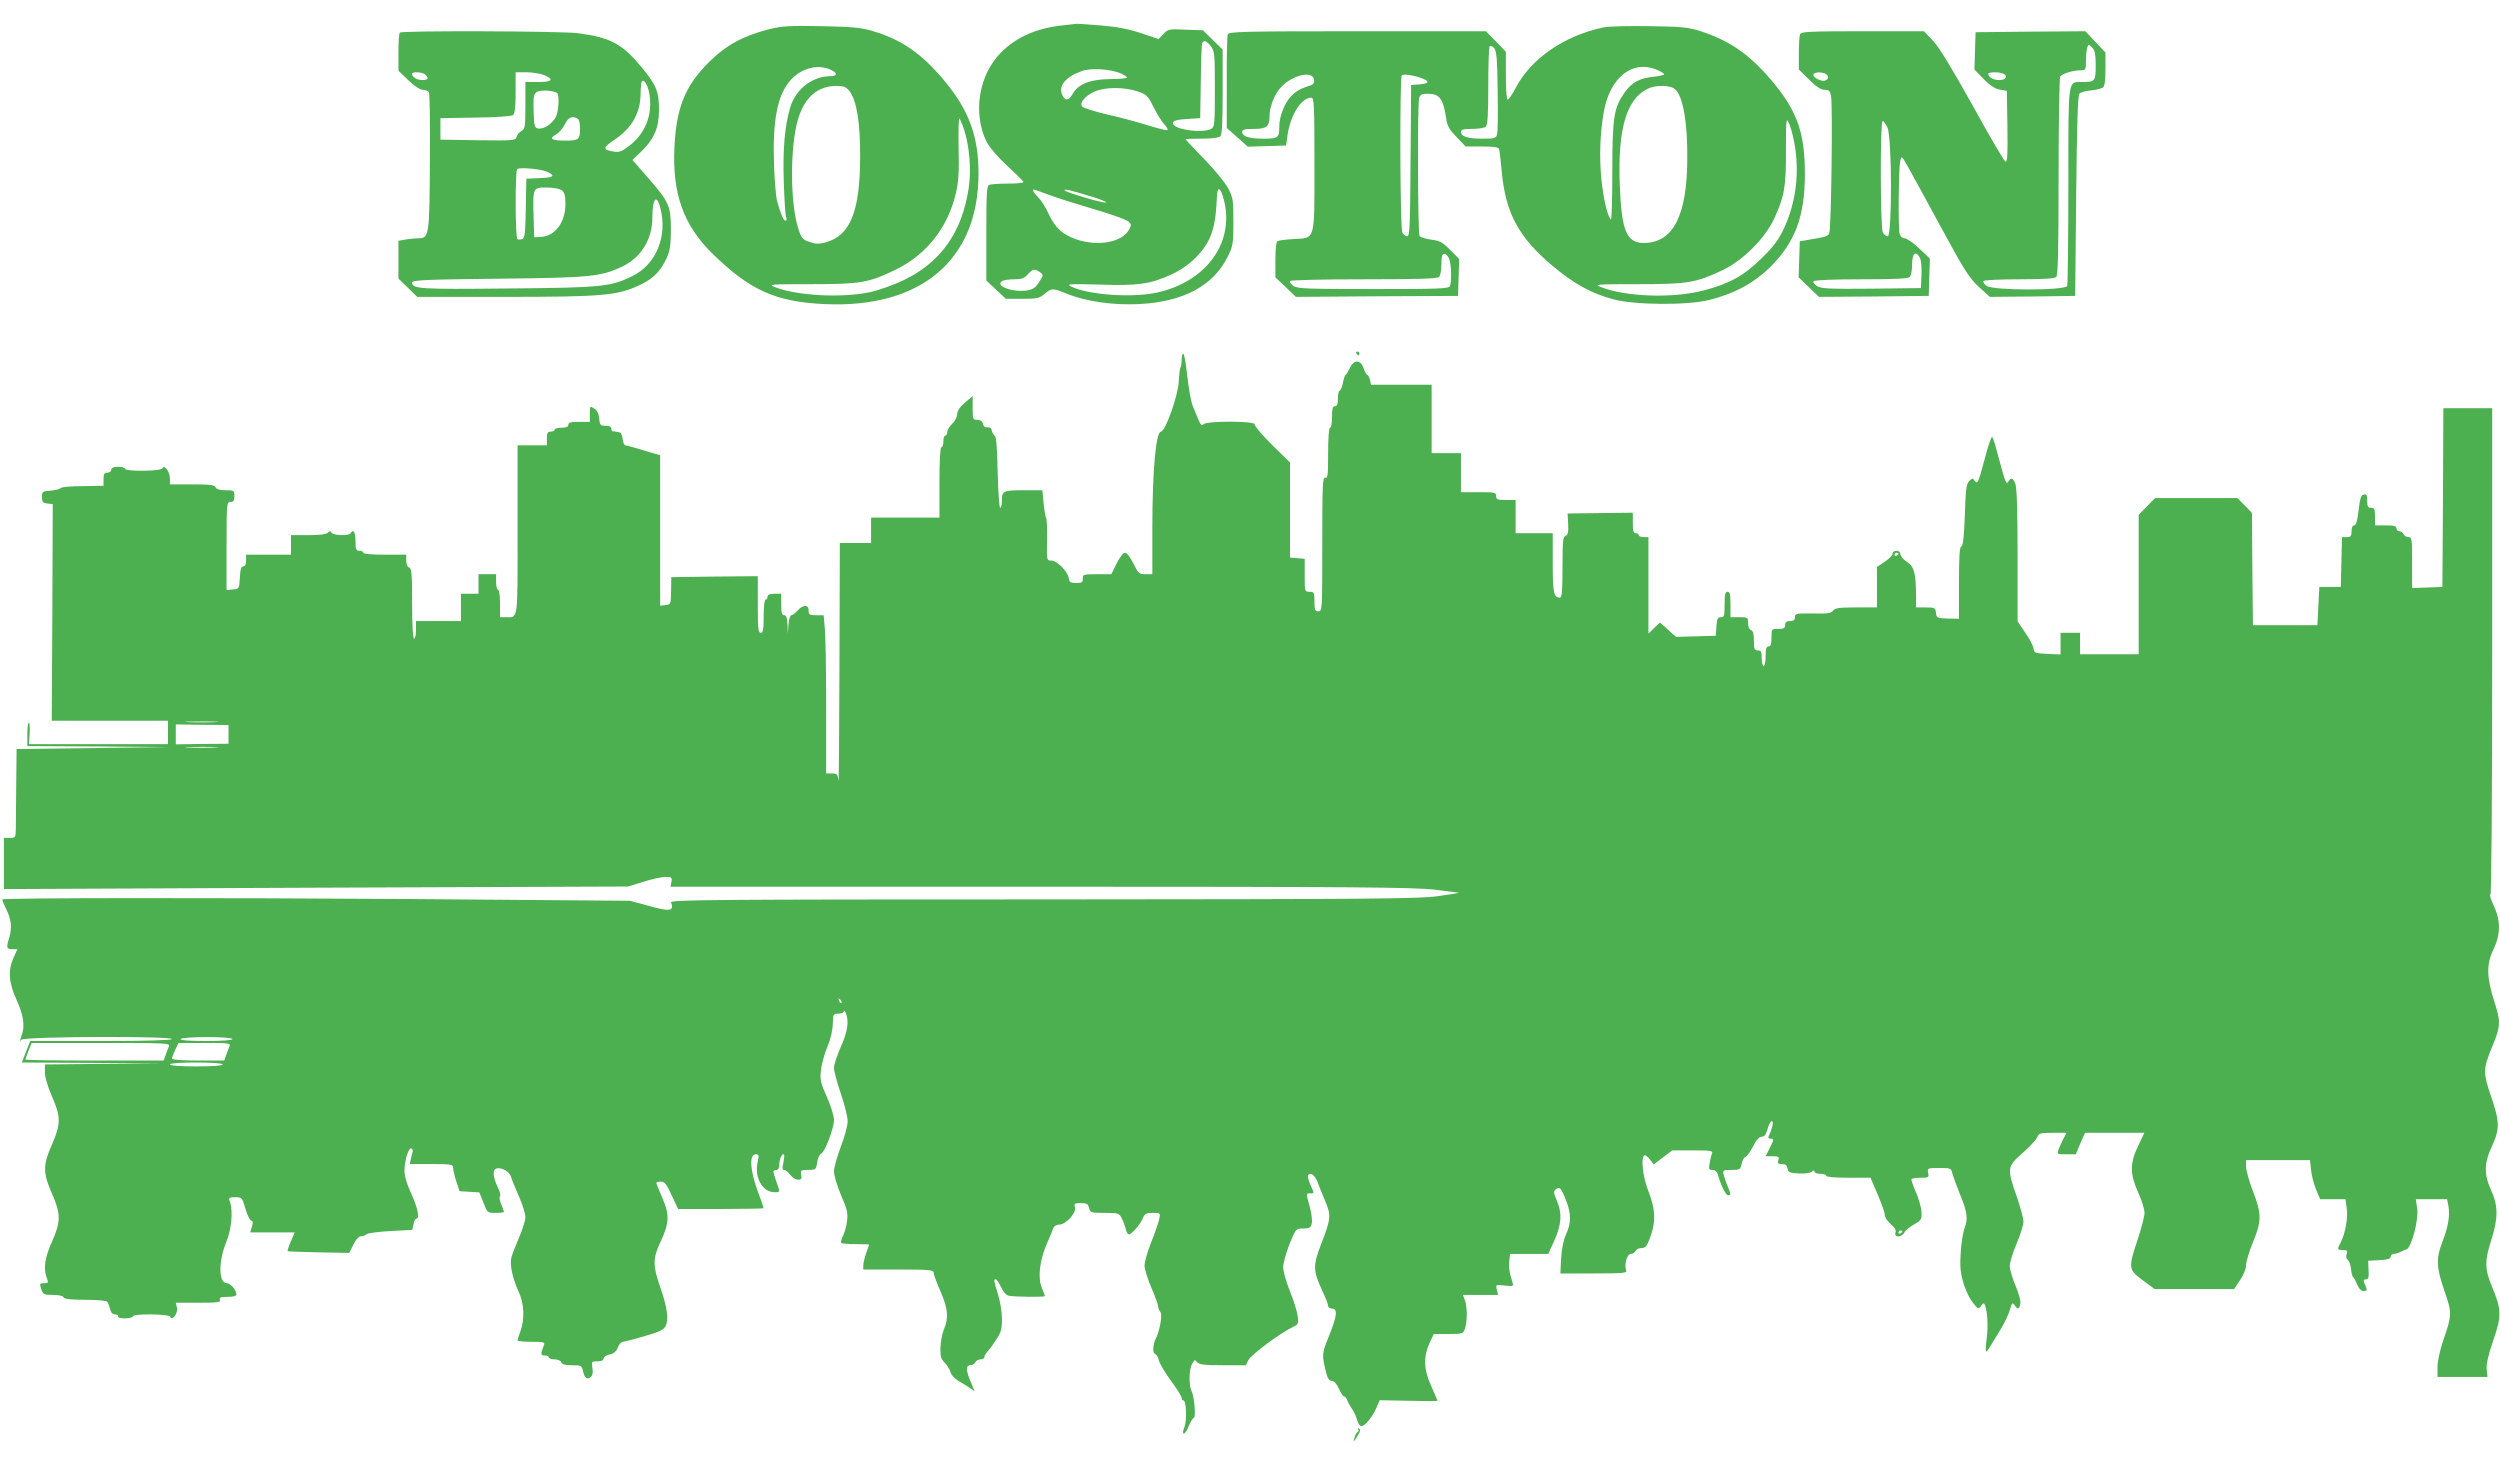 <?xml version="1.0" standalone="no"?>
<!DOCTYPE svg PUBLIC "-//W3C//DTD SVG 20010904//EN"
 "http://www.w3.org/TR/2001/REC-SVG-20010904/DTD/svg10.dtd">
<svg version="1.0" xmlns="http://www.w3.org/2000/svg"
 width="1280pt" height="754pt" viewBox="0 0 1280 754"
 preserveAspectRatio="xMidYMid meet">
<g transform="translate(0,754) scale(0.1,-0.1)"
fill="#4caf50" stroke="none">
<path d="M5440 7410 c-133 -14 -236 -60 -314 -138 -115 -115 -147 -312 -74
-459 14 -27 56 -77 105 -122 46 -42 83 -79 83 -83 0 -5 -36 -8 -79 -8 -44 0
-86 -3 -95 -6 -14 -5 -16 -37 -16 -248 l0 -242 50 -47 50 -47 84 0 c75 0 88 3
114 25 37 31 41 31 117 0 99 -39 232 -58 365 -52 229 11 383 94 457 245 26 53
28 66 28 177 0 111 -2 124 -27 171 -14 27 -69 95 -122 149 -53 54 -96 100 -96
102 0 2 37 3 83 3 51 0 88 5 95 12 9 9 12 73 12 228 l0 216 -50 49 -51 50 -89
3 c-85 4 -90 3 -113 -22 l-25 -26 -90 30 c-65 22 -124 33 -209 40 -65 5 -120
9 -123 8 -3 0 -34 -4 -70 -8z m759 -106 c20 -25 21 -40 21 -220 0 -181 -1
-194 -19 -204 -43 -23 -183 -5 -195 25 -6 17 15 23 89 27 l50 3 3 185 c1 102
4 191 7 198 7 19 22 14 44 -14z m-463 -139 c19 -8 34 -18 34 -22 0 -4 -39 -8
-87 -8 -101 -1 -163 -25 -191 -76 -21 -36 -39 -37 -54 -4 -20 45 17 91 100
121 43 17 146 11 198 -11z m89 -93 c46 -16 52 -22 81 -80 17 -34 41 -73 54
-87 13 -14 21 -28 18 -31 -4 -3 -48 8 -100 24 -51 16 -146 42 -210 56 -64 15
-121 33 -127 40 -16 19 14 55 63 77 52 24 153 24 221 1z m448 -586 c35 -204
-105 -386 -340 -442 -129 -31 -364 -15 -453 31 -20 11 4 12 147 8 199 -7 262
2 371 52 50 23 90 52 127 89 69 71 96 139 103 264 4 81 7 92 19 79 8 -8 19
-44 26 -81z m-893 53 c47 -17 152 -50 234 -74 82 -24 156 -51 165 -60 14 -14
14 -18 1 -42 -36 -64 -158 -86 -268 -49 -72 24 -110 60 -143 131 -15 33 -39
71 -53 84 -22 21 -33 41 -23 41 2 0 41 -14 87 -31z m210 -6 c47 -14 79 -28 73
-30 -14 -5 -213 54 -213 63 0 8 32 0 140 -33z m-265 -387 c18 -13 18 -14 -4
-49 -16 -27 -31 -38 -57 -43 -73 -14 -174 21 -133 47 8 5 35 9 62 9 38 0 51 5
69 25 25 28 36 31 63 11z"/>
<path d="M3936 7390 c-132 -34 -220 -82 -307 -169 -122 -122 -166 -232 -176
-436 -11 -236 46 -397 193 -542 192 -188 323 -248 575 -260 494 -23 789 226
789 668 0 191 -49 325 -176 477 -115 138 -218 209 -366 253 -61 18 -104 22
-263 25 -164 3 -201 1 -269 -16z m325 -211 c28 -14 23 -29 -8 -29 -94 0 -179
-66 -207 -160 -28 -93 -39 -216 -33 -385 3 -88 8 -168 12 -177 4 -10 3 -18 -3
-18 -10 0 -24 31 -42 95 -7 22 -14 108 -17 190 -8 229 17 359 85 435 57 64
147 85 213 49z m88 -105 c37 -47 56 -163 55 -339 -1 -279 -51 -402 -177 -436
-33 -9 -50 -9 -82 2 -36 12 -42 20 -57 66 -43 129 -44 421 -2 563 33 111 100
170 196 170 38 0 50 -5 67 -26z m585 -191 c29 -84 40 -212 26 -304 -33 -226
-142 -381 -332 -473 -52 -25 -129 -52 -173 -62 -149 -31 -381 -18 -493 28 -30
12 -9 13 190 13 255 0 296 7 437 76 157 77 267 219 306 394 13 56 16 111 13
229 -1 85 0 152 4 150 3 -2 13 -25 22 -51z"/>
<path d="M8211 7400 c-200 -42 -370 -158 -449 -307 -18 -35 -37 -63 -43 -63
-5 0 -9 53 -9 123 l0 122 -51 53 -51 52 -658 0 c-591 0 -658 -2 -664 -16 -3
-9 -6 -120 -5 -247 l0 -232 54 -48 54 -48 98 3 98 3 7 53 c15 104 71 192 122
192 14 0 16 -35 16 -339 0 -401 6 -378 -107 -385 -40 -2 -77 -7 -83 -11 -6 -3
-10 -44 -10 -96 l0 -89 53 -50 52 -50 415 3 415 2 3 94 3 95 -46 46 c-40 41
-54 48 -98 53 -28 4 -54 12 -59 19 -9 15 -11 671 -2 706 5 17 14 22 41 22 65
0 82 -24 98 -130 5 -35 17 -55 53 -92 l46 -48 83 0 c58 0 85 -4 88 -12 3 -7 9
-60 14 -118 20 -212 87 -336 261 -482 107 -90 197 -140 309 -170 106 -30 380
-32 491 -4 128 31 232 88 314 169 128 128 177 260 177 477 0 201 -36 311 -150
453 -121 150 -228 227 -386 278 -61 19 -95 23 -260 25 -104 2 -210 -1 -234 -6z
m-543 -322 c2 -111 1 -212 -3 -225 -5 -21 -11 -23 -76 -23 -74 0 -109 11 -109
35 0 12 14 15 58 15 32 0 63 5 70 12 9 9 12 69 12 208 0 108 3 200 7 204 4 3
14 -1 22 -9 13 -13 17 -51 19 -217z m812 106 c22 -9 40 -20 40 -24 0 -4 -24
-10 -54 -13 -70 -7 -110 -28 -146 -78 -57 -80 -65 -127 -65 -406 0 -138 -3
-249 -7 -247 -16 10 -39 106 -49 208 -11 112 -7 231 12 341 31 177 144 269
269 219z m-1752 -52 c2 -14 -3 -24 -15 -28 -55 -18 -76 -29 -103 -57 -32 -33
-60 -103 -60 -153 0 -60 -5 -64 -82 -64 -73 0 -108 11 -108 35 0 12 14 15 60
15 66 0 80 12 80 68 0 44 27 113 58 145 60 64 163 87 170 39z m555 6 c39 -15
33 -26 -15 -30 l-43 -3 -3 -387 c-2 -332 -4 -388 -17 -388 -8 0 -19 9 -25 19
-12 23 -14 793 -3 805 9 9 66 0 106 -16z m1296 -57 c38 -38 61 -168 60 -346 0
-297 -71 -438 -222 -439 -90 0 -115 61 -124 304 -10 280 34 431 142 485 44 22
120 20 144 -4z m607 -267 c29 -152 11 -307 -52 -443 -26 -56 -51 -91 -111
-150 -93 -92 -166 -133 -300 -168 -160 -42 -404 -33 -531 19 -30 12 -8 13 195
13 255 0 296 7 433 72 105 50 217 163 264 264 53 116 61 165 60 352 0 149 1
166 13 142 8 -14 21 -60 29 -101z m-1766 -600 c11 -28 13 -114 4 -138 -5 -14
-49 -16 -393 -16 -335 0 -390 2 -409 16 -12 8 -20 20 -17 25 4 5 159 9 379 9
276 0 375 3 384 12 7 7 12 36 12 65 0 41 4 53 15 53 9 0 20 -12 25 -26z"/>
<path d="M2047 7373 c-4 -3 -7 -49 -7 -101 l0 -94 51 -49 c31 -30 61 -49 75
-49 12 0 26 -5 30 -12 4 -6 7 -167 5 -357 -2 -379 -4 -391 -59 -391 -15 0 -44
-3 -64 -6 l-38 -7 0 -96 0 -97 48 -47 48 -47 451 0 c501 0 576 7 689 61 69 32
106 70 138 139 16 36 21 66 21 145 0 121 -9 141 -120 268 l-77 88 47 45 c63
61 89 120 89 209 1 94 -14 131 -90 222 -99 119 -159 151 -324 173 -84 11 -903
14 -913 3z m131 -215 c19 -19 14 -28 -16 -28 -27 0 -52 15 -52 32 0 13 55 9
68 -4z m607 -2 c54 -23 43 -36 -30 -36 l-65 0 0 -120 c0 -108 -2 -120 -19
-130 -11 -5 -23 -19 -26 -30 -6 -20 -13 -20 -198 -18 l-192 3 0 55 0 55 179 3
c112 1 185 7 193 13 9 8 13 41 13 115 l0 104 55 0 c31 0 71 -7 90 -14z m541
-103 c15 -104 -23 -198 -106 -261 -37 -28 -50 -33 -79 -28 -56 9 -55 20 3 59
92 61 136 139 136 242 0 28 3 55 7 59 12 12 32 -24 39 -71z m-474 11 c13 -8 9
-93 -6 -123 -19 -35 -61 -63 -89 -59 -20 3 -22 9 -25 88 -2 72 0 87 15 98 17
13 82 10 105 -4z m112 -140 c3 -9 6 -28 6 -44 0 -54 -7 -60 -75 -60 -71 0 -87
10 -49 31 14 7 34 30 45 51 14 28 26 38 43 38 13 0 27 -7 30 -16z m-161 -264
c43 -21 32 -29 -40 -32 l-68 -3 -3 -152 c-2 -126 -5 -152 -18 -157 -9 -3 -20
-4 -25 0 -11 6 -12 347 -1 358 10 11 122 1 155 -14z m73 -94 c15 -12 19 -26
19 -73 -1 -93 -54 -163 -126 -166 l-34 -2 -3 105 c-4 150 -4 150 66 150 35 0
66 -6 78 -14z m504 -87 c40 -147 -20 -293 -143 -353 -110 -54 -155 -59 -639
-63 -452 -5 -488 -2 -488 31 0 12 75 15 438 19 473 5 529 10 639 63 95 45 153
140 153 248 0 98 21 126 40 55z"/>
<path d="M9216 7364 c-3 -9 -6 -53 -6 -98 l0 -82 53 -52 c37 -37 61 -52 79
-52 23 0 28 -5 33 -32 9 -48 1 -680 -9 -701 -8 -17 -12 -19 -101 -34 l-50 -8
-3 -93 -3 -92 52 -50 52 -50 281 2 281 3 3 96 3 95 -55 52 c-30 29 -64 52 -74
52 -12 0 -22 9 -26 23 -8 29 -5 334 3 372 7 30 7 29 43 -35 20 -36 97 -176
170 -311 116 -214 141 -253 190 -298 l56 -51 219 2 218 3 5 512 c4 370 8 515
17 524 6 6 33 14 60 16 26 3 54 10 61 16 8 6 12 38 12 94 l0 84 -52 55 -51 54
-281 -2 -281 -3 -3 -96 -3 -95 48 -49 c33 -34 59 -50 83 -54 l35 -6 3 -184 c2
-139 0 -182 -10 -179 -6 2 -82 131 -167 286 -106 190 -171 298 -203 332 l-47
50 -314 0 c-278 0 -316 -2 -321 -16z m1498 -70 c12 -11 16 -35 16 -89 0 -81
-3 -85 -70 -85 -74 0 -70 27 -70 -530 0 -274 -3 -505 -6 -514 -9 -24 -378 -24
-412 0 -12 8 -20 20 -17 25 4 5 85 9 184 9 124 0 181 4 189 12 9 9 12 137 12
513 0 275 4 506 8 513 10 15 66 32 104 32 27 0 28 2 28 49 0 45 7 81 15 81 2
0 11 -7 19 -16z m-1365 -133 c22 -14 6 -40 -21 -34 -30 8 -49 23 -42 34 7 11
45 11 63 0z m905 3 c29 -11 18 -34 -17 -34 -31 0 -57 14 -57 32 0 9 51 11 74
2z m-590 -278 c23 -49 24 -556 1 -556 -8 0 -19 9 -25 19 -13 24 -14 571 -1
571 5 0 16 -15 25 -34z m166 -666 c6 -11 10 -51 8 -88 l-3 -67 -254 -3 c-216
-2 -257 0 -278 13 -13 9 -21 20 -18 25 4 6 103 10 244 10 171 0 240 3 249 12
7 7 12 36 12 65 0 57 19 72 40 33z"/>
<path d="M6945 5730 c3 -5 8 -10 11 -10 2 0 4 5 4 10 0 6 -5 10 -11 10 -5 0
-7 -4 -4 -10z"/>
<path d="M6050 5697 c0 -19 -3 -36 -6 -39 -3 -3 -7 -36 -9 -73 -4 -74 -69
-255 -91 -255 -26 0 -44 -204 -44 -492 l0 -238 -35 0 c-33 0 -37 4 -62 55 -16
32 -34 55 -43 55 -9 0 -27 -23 -43 -55 l-27 -55 -73 0 c-70 0 -74 -1 -73 -22
1 -20 -4 -23 -34 -23 -30 0 -35 4 -38 25 -5 34 -60 90 -90 90 -23 0 -23 1 -21
104 1 57 -1 109 -5 115 -4 5 -9 40 -13 76 l-6 65 -88 0 c-112 0 -119 -3 -119
-51 0 -21 -4 -39 -9 -39 -5 0 -10 81 -13 180 -2 119 -7 183 -14 188 -7 4 -13
16 -16 27 -2 13 -10 19 -22 17 -11 -2 -20 4 -23 17 -3 14 -14 21 -29 21 -23 0
-24 3 -24 61 l0 61 -39 -33 c-26 -22 -40 -43 -40 -60 -1 -14 -12 -36 -26 -49
-14 -13 -25 -32 -25 -42 0 -10 -4 -18 -10 -18 -5 0 -10 -13 -10 -30 0 -16 -4
-30 -10 -30 -6 0 -10 -67 -10 -180 l0 -180 -175 0 -175 0 0 -65 0 -65 -80 0
-80 0 -2 -627 c-1 -346 -3 -611 -5 -590 -4 33 -7 37 -34 37 l-29 0 0 338 c0
185 -3 367 -7 405 l-6 67 -38 0 c-35 0 -39 3 -39 25 0 31 -30 30 -58 -3 -11
-12 -24 -22 -30 -22 -6 0 -13 -21 -15 -47 l-3 -48 -2 48 c-2 34 -6 47 -17 47
-12 0 -15 13 -15 55 l0 55 -35 0 c-24 0 -35 -5 -35 -15 0 -8 -4 -15 -10 -15
-6 0 -10 -35 -10 -85 0 -69 -3 -85 -15 -85 -13 0 -15 23 -15 145 l0 145 -221
-2 -222 -3 -1 -70 c-1 -69 -2 -70 -28 -73 l-28 -3 0 385 0 385 -84 25 c-46 14
-89 26 -94 26 -6 0 -12 15 -14 33 -2 17 -9 33 -15 33 -7 1 -16 3 -20 4 -5 1
-11 2 -15 1 -5 0 -8 6 -8 14 0 10 -10 15 -29 15 -27 0 -30 3 -33 36 -2 25 -10
42 -25 52 -23 14 -23 14 -23 -27 l0 -41 -55 0 c-42 0 -55 -3 -55 -15 0 -10
-11 -15 -35 -15 -19 0 -35 -4 -35 -10 0 -5 -9 -10 -20 -10 -16 0 -20 -7 -20
-35 l0 -35 -75 0 -75 0 0 -434 c0 -477 4 -446 -61 -446 l-29 0 0 70 c0 40 -4
70 -10 70 -5 0 -10 18 -10 40 l0 40 -45 0 -45 0 0 -50 0 -50 -45 0 -45 0 0
-70 0 -70 -115 0 -115 0 0 -45 c0 -25 -4 -45 -10 -45 -6 0 -10 66 -10 179 0
150 -2 180 -15 185 -9 3 -15 18 -15 36 l0 30 -110 0 c-67 0 -110 4 -110 10 0
6 -9 10 -20 10 -17 0 -20 7 -20 50 0 47 -11 63 -25 40 -9 -15 -92 -12 -98 3
-4 10 -7 10 -18 0 -8 -9 -44 -13 -101 -13 l-88 0 0 -50 0 -50 -115 0 -115 0 0
-30 c0 -20 -5 -30 -15 -30 -10 0 -15 -15 -17 -57 -3 -57 -3 -58 -35 -61 l-33
-3 0 225 c0 219 1 226 20 226 16 0 20 7 20 30 0 29 -2 30 -45 30 -31 0 -47 5
-51 15 -5 12 -28 15 -120 15 l-114 0 0 31 c0 33 -30 74 -38 51 -5 -15 -192
-17 -192 -2 0 6 -16 10 -35 10 -24 0 -35 -5 -35 -15 0 -8 -9 -15 -20 -15 -16
0 -20 -7 -20 -34 l0 -33 -107 -2 c-59 0 -109 -5 -113 -10 -3 -5 -26 -11 -50
-13 -43 -3 -45 -5 -45 -33 0 -25 4 -30 28 -33 l27 -3 -2 -555 -3 -554 298 0
297 0 0 -60 0 -60 -356 0 -356 0 4 55 c1 30 0 55 -4 55 -5 0 -8 -27 -8 -60 l0
-60 363 -2 362 -3 -390 -5 -390 -5 -2 -185 c-1 -102 -2 -204 -2 -227 -1 -41
-2 -43 -31 -43 l-30 0 0 -131 0 -131 1598 7 1597 6 78 24 c43 14 94 25 114 25
32 0 35 -2 31 -25 l-5 -25 1896 0 c1592 0 1915 -3 2016 -15 66 -8 122 -15 125
-16 3 -1 -44 -8 -105 -17 -98 -14 -326 -16 -2023 -17 -1696 0 -1912 -2 -1906
-15 17 -46 -6 -49 -122 -16 l-89 24 -1135 9 c-995 7 -2069 6 -2078 -2 -2 -2 6
-21 16 -42 30 -57 35 -102 19 -155 -16 -52 -14 -58 19 -58 l23 0 -19 -42 c-30
-66 -26 -128 15 -218 37 -81 44 -136 24 -187 -8 -23 -8 -26 2 -16 17 16 769
19 769 3 0 -6 -128 -10 -362 -10 l-363 0 -22 -55 -21 -55 361 -2 362 -3 -302
-2 -303 -3 0 -41 c0 -25 14 -72 36 -122 46 -106 46 -141 1 -245 -48 -107 -48
-146 -1 -253 46 -105 46 -144 0 -247 -37 -82 -45 -138 -26 -186 9 -24 7 -26
-15 -26 -22 0 -23 -2 -14 -30 10 -28 14 -30 60 -30 31 0 51 -5 54 -12 4 -9 36
-13 111 -13 59 0 109 -4 113 -10 5 -5 11 -22 15 -37 4 -19 13 -28 27 -28 11 0
17 -5 14 -10 -4 -6 10 -10 34 -10 23 0 41 5 41 10 0 15 187 13 192 -2 9 -25
41 20 34 47 l-6 25 116 0 c99 0 115 2 110 15 -4 12 4 15 39 15 30 0 45 4 45
13 0 22 -30 57 -49 57 -42 0 -43 110 -4 207 29 70 37 162 20 211 -8 20 -5 22
27 22 35 0 36 -1 53 -60 10 -33 23 -60 30 -60 8 0 9 -9 3 -30 l-9 -30 114 0
114 0 -20 -46 c-11 -26 -18 -48 -16 -50 1 -2 73 -4 159 -6 l156 -3 21 42 c13
27 27 43 39 43 10 0 23 5 29 11 5 5 61 13 122 16 l112 6 6 29 c3 15 9 28 14
28 19 0 8 56 -26 130 -24 53 -35 91 -34 121 1 51 22 116 35 109 5 -3 8 -9 7
-15 -1 -5 -5 -22 -9 -37 l-6 -28 111 0 c102 0 111 -2 111 -19 0 -10 7 -42 16
-69 l17 -51 51 -3 50 -3 21 -52 c20 -52 20 -53 62 -53 24 0 43 2 43 5 0 3 -6
21 -14 40 -8 19 -11 37 -6 40 4 3 0 22 -10 43 -27 56 -30 95 -6 100 26 5 64
-17 72 -42 3 -12 21 -56 40 -99 19 -43 34 -91 34 -108 0 -17 -14 -62 -31 -102
-17 -40 -35 -85 -40 -102 -11 -36 4 -107 37 -180 28 -58 31 -138 9 -200 -8
-22 -15 -43 -15 -47 0 -5 32 -8 71 -8 64 0 70 -2 64 -17 -18 -45 -18 -53 4
-53 11 0 21 -4 21 -10 0 -5 13 -10 29 -10 16 0 31 -6 35 -15 4 -11 20 -15 55
-15 47 0 50 -2 56 -30 8 -36 21 -46 40 -30 9 7 12 23 8 46 -5 33 -4 34 26 34
20 0 31 5 31 14 0 8 14 18 31 21 22 5 35 16 42 36 6 16 18 29 27 29 8 1 58 13
110 29 75 21 98 32 108 52 17 33 8 97 -28 200 -38 108 -38 147 1 229 46 97 48
141 10 227 -17 39 -31 74 -31 77 0 3 11 6 24 6 19 0 29 -12 55 -70 l33 -70
219 0 c120 0 219 2 219 4 0 3 -13 40 -29 83 -41 110 -46 193 -12 193 17 0 18
-4 10 -41 -17 -76 24 -151 83 -153 33 -1 33 -1 13 54 -8 23 -15 46 -15 51 0 5
7 9 15 9 10 0 15 10 15 28 0 28 15 60 24 51 3 -2 1 -21 -3 -42 -7 -27 -6 -37
4 -37 7 0 21 -11 31 -25 10 -14 28 -25 40 -25 17 0 20 5 16 25 -4 23 -2 25 36
25 38 0 40 1 46 39 3 21 12 41 20 44 19 7 66 130 66 173 0 20 -16 72 -36 117
-32 71 -36 87 -31 136 3 31 18 85 33 121 17 40 27 85 28 117 1 51 2 53 29 53
15 0 27 6 28 13 0 6 4 3 9 -8 18 -42 10 -98 -25 -175 -19 -43 -35 -91 -35
-107 0 -17 16 -76 35 -132 19 -56 35 -119 35 -142 0 -22 -16 -81 -35 -130 -19
-50 -35 -107 -35 -127 0 -20 16 -74 36 -121 31 -71 36 -91 31 -132 -3 -26 -13
-61 -21 -77 -8 -16 -12 -32 -9 -36 4 -3 37 -6 75 -6 37 0 68 -1 68 -2 0 -2 -7
-21 -15 -43 -8 -22 -14 -50 -15 -62 l0 -23 180 0 c158 0 180 -2 180 -16 0 -9
16 -52 35 -95 39 -89 43 -137 18 -195 -9 -22 -17 -64 -18 -94 -1 -45 3 -59 22
-77 12 -12 25 -33 29 -47 3 -14 21 -34 38 -44 18 -11 45 -27 60 -37 l26 -18
-20 48 c-25 59 -26 85 -1 85 10 0 21 7 25 15 3 8 15 15 26 15 11 0 20 5 20 12
0 6 7 18 15 27 9 9 29 36 45 61 25 37 30 55 30 107 0 34 -9 90 -20 125 -22 71
-23 78 -12 78 5 0 17 -18 27 -39 10 -23 26 -42 39 -45 23 -6 186 -8 186 -2 0
2 -7 21 -16 42 -21 51 -12 138 25 224 16 36 31 73 34 83 4 9 16 17 30 17 34 0
88 59 81 88 -6 20 -3 22 30 22 30 0 37 -4 42 -25 6 -24 10 -25 80 -25 70 0 74
-1 87 -27 8 -16 17 -40 21 -56 3 -15 11 -27 16 -27 14 0 58 50 71 82 10 24 17
28 51 28 39 0 40 0 33 -33 -4 -17 -22 -71 -41 -118 -19 -48 -34 -101 -34 -119
0 -18 16 -68 35 -113 19 -44 35 -88 35 -97 0 -9 5 -21 11 -27 12 -12 -3 -97
-23 -136 -16 -32 -18 -75 -3 -80 7 -3 16 -18 19 -34 4 -15 31 -61 61 -102 30
-41 55 -80 55 -87 0 -8 4 -14 9 -14 15 0 19 -102 5 -137 -8 -21 -9 -33 -3 -33
6 0 18 18 26 40 9 22 20 40 25 40 12 0 3 111 -11 137 -15 29 -14 112 3 141 11
21 14 22 25 8 11 -13 37 -16 132 -16 l118 0 13 27 c13 26 161 137 226 168 30
15 32 18 26 58 -3 23 -21 80 -40 127 -19 46 -34 101 -34 122 0 21 15 74 32
118 33 80 33 80 70 80 32 0 39 4 44 26 4 14 -1 52 -10 85 -20 72 -20 69 4 69
19 0 19 1 0 42 -10 23 -16 46 -13 51 11 17 35 1 48 -33 7 -19 25 -64 40 -99
31 -75 30 -90 -22 -224 -41 -107 -40 -134 6 -233 17 -36 31 -72 31 -80 0 -8 9
-14 20 -14 30 0 26 -38 -16 -141 -37 -91 -37 -96 -13 -191 7 -26 15 -38 28
-38 11 0 25 -15 36 -40 10 -22 22 -40 27 -40 5 0 11 -8 15 -17 3 -10 14 -29
23 -43 10 -14 21 -36 25 -50 14 -48 25 -53 55 -22 15 16 36 48 46 71 l18 42
148 -3 c81 -2 148 -2 148 0 0 2 -15 36 -32 75 -39 86 -41 149 -9 220 l22 47
75 0 c71 0 75 1 84 26 6 14 10 47 10 74 0 27 -4 60 -10 74 l-10 26 90 0 90 0
-6 26 c-7 27 -7 27 40 22 44 -5 46 -4 40 16 -16 48 -21 84 -16 114 l4 32 98 0
97 0 32 70 c36 82 40 138 12 203 -17 40 -18 47 -5 58 19 16 28 6 53 -59 26
-67 26 -115 -1 -172 -13 -29 -22 -72 -25 -122 l-4 -78 172 0 c154 0 171 2 165
16 -11 29 4 84 24 84 10 0 20 7 24 15 3 8 16 15 30 15 21 0 28 9 45 55 30 79
27 145 -9 235 -29 75 -40 172 -21 184 5 4 18 -6 28 -20 l20 -26 47 36 48 36
105 0 c96 0 105 -2 98 -17 -4 -10 -9 -33 -12 -51 -5 -27 -3 -32 15 -32 13 0
23 -9 27 -22 16 -57 41 -108 53 -108 15 0 15 3 -1 43 -8 18 -17 44 -21 59 -6
27 -6 28 39 28 43 0 46 2 52 31 3 17 12 33 20 36 8 3 25 27 39 54 16 33 31 49
44 49 14 0 22 11 30 40 12 45 34 56 24 12 -4 -15 -11 -35 -16 -44 -6 -13 -5
-18 7 -18 19 0 19 -3 -5 -50 l-20 -40 35 0 c32 0 36 -3 30 -20 -5 -16 -2 -20
19 -20 18 0 25 -6 28 -22 3 -20 10 -23 56 -26 31 -2 60 2 68 9 10 8 14 8 14 0
0 -6 14 -11 30 -11 17 0 30 -4 30 -10 0 -6 44 -10 113 -10 l114 0 36 -84 c20
-47 37 -94 37 -106 0 -12 14 -33 30 -47 22 -18 29 -31 25 -44 -9 -26 31 -26
45 0 5 11 28 30 50 42 37 21 40 26 38 63 -1 23 -14 69 -29 103 -15 34 -25 64
-22 67 4 3 25 6 48 6 40 0 42 2 37 25 -4 24 -3 25 57 25 58 0 61 -1 67 -28 4
-15 22 -64 40 -109 36 -86 41 -124 23 -170 -13 -35 -23 -122 -22 -193 1 -63
32 -151 68 -195 23 -28 25 -29 38 -11 12 16 15 16 20 4 13 -35 17 -107 9 -170
-5 -38 -6 -68 -3 -68 3 0 13 12 22 28 9 15 33 54 53 87 20 33 41 78 47 100 10
35 12 38 24 22 16 -23 22 -22 29 6 3 15 -6 50 -24 93 -16 38 -30 84 -30 102 0
19 16 70 35 115 19 44 35 95 35 112 0 17 -16 76 -35 131 -50 142 -49 151 31
221 36 32 70 68 75 81 8 20 15 22 79 22 l71 0 -16 -30 c-8 -16 -20 -41 -25
-55 -9 -25 -9 -25 39 -25 l49 0 23 55 24 55 152 0 152 0 -32 -68 c-43 -89 -42
-143 1 -239 18 -39 32 -85 32 -103 0 -17 -16 -78 -35 -136 -49 -147 -48 -154
26 -209 l61 -45 203 0 204 0 30 46 c18 26 31 58 31 77 0 18 16 70 35 117 45
107 45 146 0 261 -19 50 -35 106 -35 125 l0 34 164 0 163 0 6 -53 c3 -28 15
-73 26 -99 l20 -48 65 0 65 0 6 -44 c8 -49 -7 -131 -30 -176 -20 -38 -19 -40
11 -40 21 0 24 -3 19 -21 -5 -13 -2 -25 6 -29 6 -5 14 -25 16 -46 2 -21 7 -41
12 -44 4 -3 13 -20 20 -37 9 -22 20 -33 33 -33 14 0 18 5 14 15 -3 8 -9 22
-12 30 -4 10 0 15 10 15 13 0 15 10 13 48 l-2 47 58 3 c42 2 57 7 57 17 0 8 7
15 15 15 8 0 23 4 33 9 9 5 24 12 33 14 25 8 63 149 55 208 l-7 49 80 0 80 0
7 -35 c9 -47 -2 -111 -32 -186 -32 -84 -30 -127 11 -247 40 -116 40 -124 -7
-259 -16 -48 -28 -104 -28 -133 l0 -50 128 0 128 0 -4 39 c-3 27 8 73 33 147
44 126 43 158 -5 274 -39 93 -39 133 -5 240 36 112 36 176 0 255 -38 82 -37
140 4 227 40 87 40 125 -5 255 -41 120 -41 140 4 249 46 111 47 131 12 239
-39 122 -40 190 -3 265 36 76 37 147 1 223 -15 31 -23 57 -17 57 5 0 9 470 9
1245 l0 1245 -125 0 -125 0 -2 -457 -3 -458 -77 -3 -78 -3 0 131 c0 121 -1
130 -19 130 -10 0 -21 7 -25 15 -3 8 -12 15 -21 15 -8 0 -15 7 -15 15 0 12
-13 15 -55 15 l-55 0 0 45 c0 38 -3 45 -20 45 -16 0 -20 7 -20 36 0 28 -3 35
-17 32 -14 -2 -20 -19 -27 -81 -6 -53 -13 -77 -23 -77 -8 0 -13 -12 -13 -30 0
-25 -4 -30 -25 -30 l-24 0 -3 -127 -3 -128 -55 0 -55 0 -5 -98 -5 -98 -165 0
-165 0 -3 288 -2 287 -37 38 -37 38 -211 0 -211 0 -42 -43 -42 -43 0 -357 0
-357 -150 0 -150 0 0 55 0 55 -50 0 -50 0 0 -55 0 -56 -67 3 c-64 3 -68 5 -71
27 -2 14 -21 51 -43 82 l-39 58 0 340 c0 237 -4 348 -12 366 -13 29 -23 32
-36 8 -10 -17 -15 -4 -58 157 -9 36 -20 69 -24 73 -4 4 -22 -49 -40 -119 -30
-112 -35 -124 -47 -108 -13 17 -14 17 -31 1 -14 -15 -18 -43 -22 -174 -4 -112
-9 -158 -18 -161 -9 -3 -12 -49 -12 -187 l0 -183 -57 1 c-55 2 -58 3 -61 30
-3 25 -6 27 -53 27 l-49 0 0 59 c0 115 -10 151 -46 174 -19 12 -34 30 -34 40
0 10 -8 17 -20 17 -11 0 -20 -7 -20 -15 0 -8 -18 -27 -40 -41 l-40 -27 0 -103
0 -104 -106 0 c-88 0 -109 -3 -119 -17 -10 -13 -29 -16 -103 -14 -86 1 -92 0
-92 -19 0 -15 -7 -20 -25 -20 -18 0 -25 -5 -25 -20 0 -16 -7 -20 -35 -20 -35
0 -35 0 -35 -45 0 -33 -4 -45 -15 -45 -11 0 -15 -12 -15 -50 0 -27 -4 -50 -10
-50 -5 0 -10 18 -10 40 0 33 -3 40 -20 40 -17 0 -20 7 -20 49 0 34 -4 51 -15
55 -9 3 -15 18 -15 36 0 29 -2 30 -45 30 l-45 0 0 65 c0 51 -3 65 -15 65 -12
0 -15 -14 -15 -65 0 -58 -2 -65 -19 -65 -17 0 -20 -8 -23 -47 l-3 -48 -102 -3
-102 -3 -41 37 -41 37 -29 -28 -30 -29 0 247 0 247 -25 0 c-14 0 -25 5 -25 10
0 6 -7 10 -15 10 -11 0 -15 12 -15 53 l0 52 -167 -2 -167 -2 3 -54 c2 -42 -1
-56 -13 -60 -14 -5 -16 -30 -16 -162 0 -120 -3 -155 -13 -155 -32 0 -37 24
-37 177 l0 153 -95 0 -95 0 0 85 0 85 -50 0 c-43 0 -50 3 -50 20 0 19 -7 20
-90 20 l-90 0 0 100 0 100 -75 0 -75 0 0 175 0 175 -155 0 -155 0 -6 25 c-3
14 -9 25 -13 25 -4 0 -13 16 -20 36 -16 44 -49 44 -70 -1 -8 -16 -17 -32 -22
-35 -4 -3 -10 -22 -14 -43 -4 -20 -11 -37 -16 -37 -5 0 -9 -18 -9 -40 0 -29
-4 -40 -15 -40 -12 0 -15 -13 -15 -55 0 -30 -4 -55 -10 -55 -6 0 -10 -50 -10
-131 0 -112 -2 -130 -15 -125 -13 5 -15 -37 -15 -339 0 -338 0 -345 -20 -345
-17 0 -20 7 -20 50 0 47 -2 50 -25 50 -25 0 -25 1 -25 84 l0 85 -37 3 -38 3 0
244 0 243 -93 91 c-51 51 -90 97 -88 104 7 18 -244 19 -262 1 -9 -9 -15 -3
-27 25 -8 20 -21 52 -29 71 -8 19 -20 87 -27 150 -7 64 -16 116 -21 116 -4 0
-8 -15 -8 -33z m3670 -991 c0 -3 -4 -8 -10 -11 -5 -3 -10 -1 -10 4 0 6 5 11
10 11 6 0 10 -2 10 -4z m-8618 -863 c-40 -2 -103 -2 -140 0 -37 2 -4 3 73 3
77 0 107 -2 67 -3z m68 -63 l0 -48 -135 -1 -135 -2 0 51 0 51 135 -2 135 -1 0
-48z m-68 -67 c-40 -2 -103 -2 -140 0 -37 2 -4 3 73 3 77 0 107 -2 67 -3z
m3206 -1308 c-3 -3 -9 2 -12 12 -6 14 -5 15 5 6 7 -7 10 -15 7 -18z m-3118
-185 c0 -6 -52 -10 -136 -10 -87 0 -133 4 -129 10 4 6 60 10 136 10 79 0 129
-4 129 -10z m-325 -37 c-4 -10 -12 -30 -17 -45 l-10 -28 -354 0 c-195 0 -354
2 -354 5 0 2 7 23 16 45 l16 40 355 0 c334 0 355 -1 348 -17z m310 0 c-4 -10
-12 -30 -17 -45 l-10 -28 -134 0 c-80 0 -134 4 -134 10 0 5 8 25 17 45 l17 35
134 0 c124 0 134 -1 127 -17z m-35 -93 c0 -6 -52 -10 -135 -10 -83 0 -135 4
-135 10 0 6 52 10 135 10 83 0 135 -4 135 -10z m8600 -854 c0 -3 -4 -8 -10
-11 -5 -3 -10 -1 -10 4 0 6 5 11 10 11 6 0 10 -2 10 -4z"/>
<path d="M6954 222 c3 -5 2 -12 -3 -14 -4 -1 -12 -14 -16 -28 -8 -28 -6 -27
18 12 12 19 14 29 5 34 -6 4 -8 3 -4 -4z"/>
</g>
</svg>
